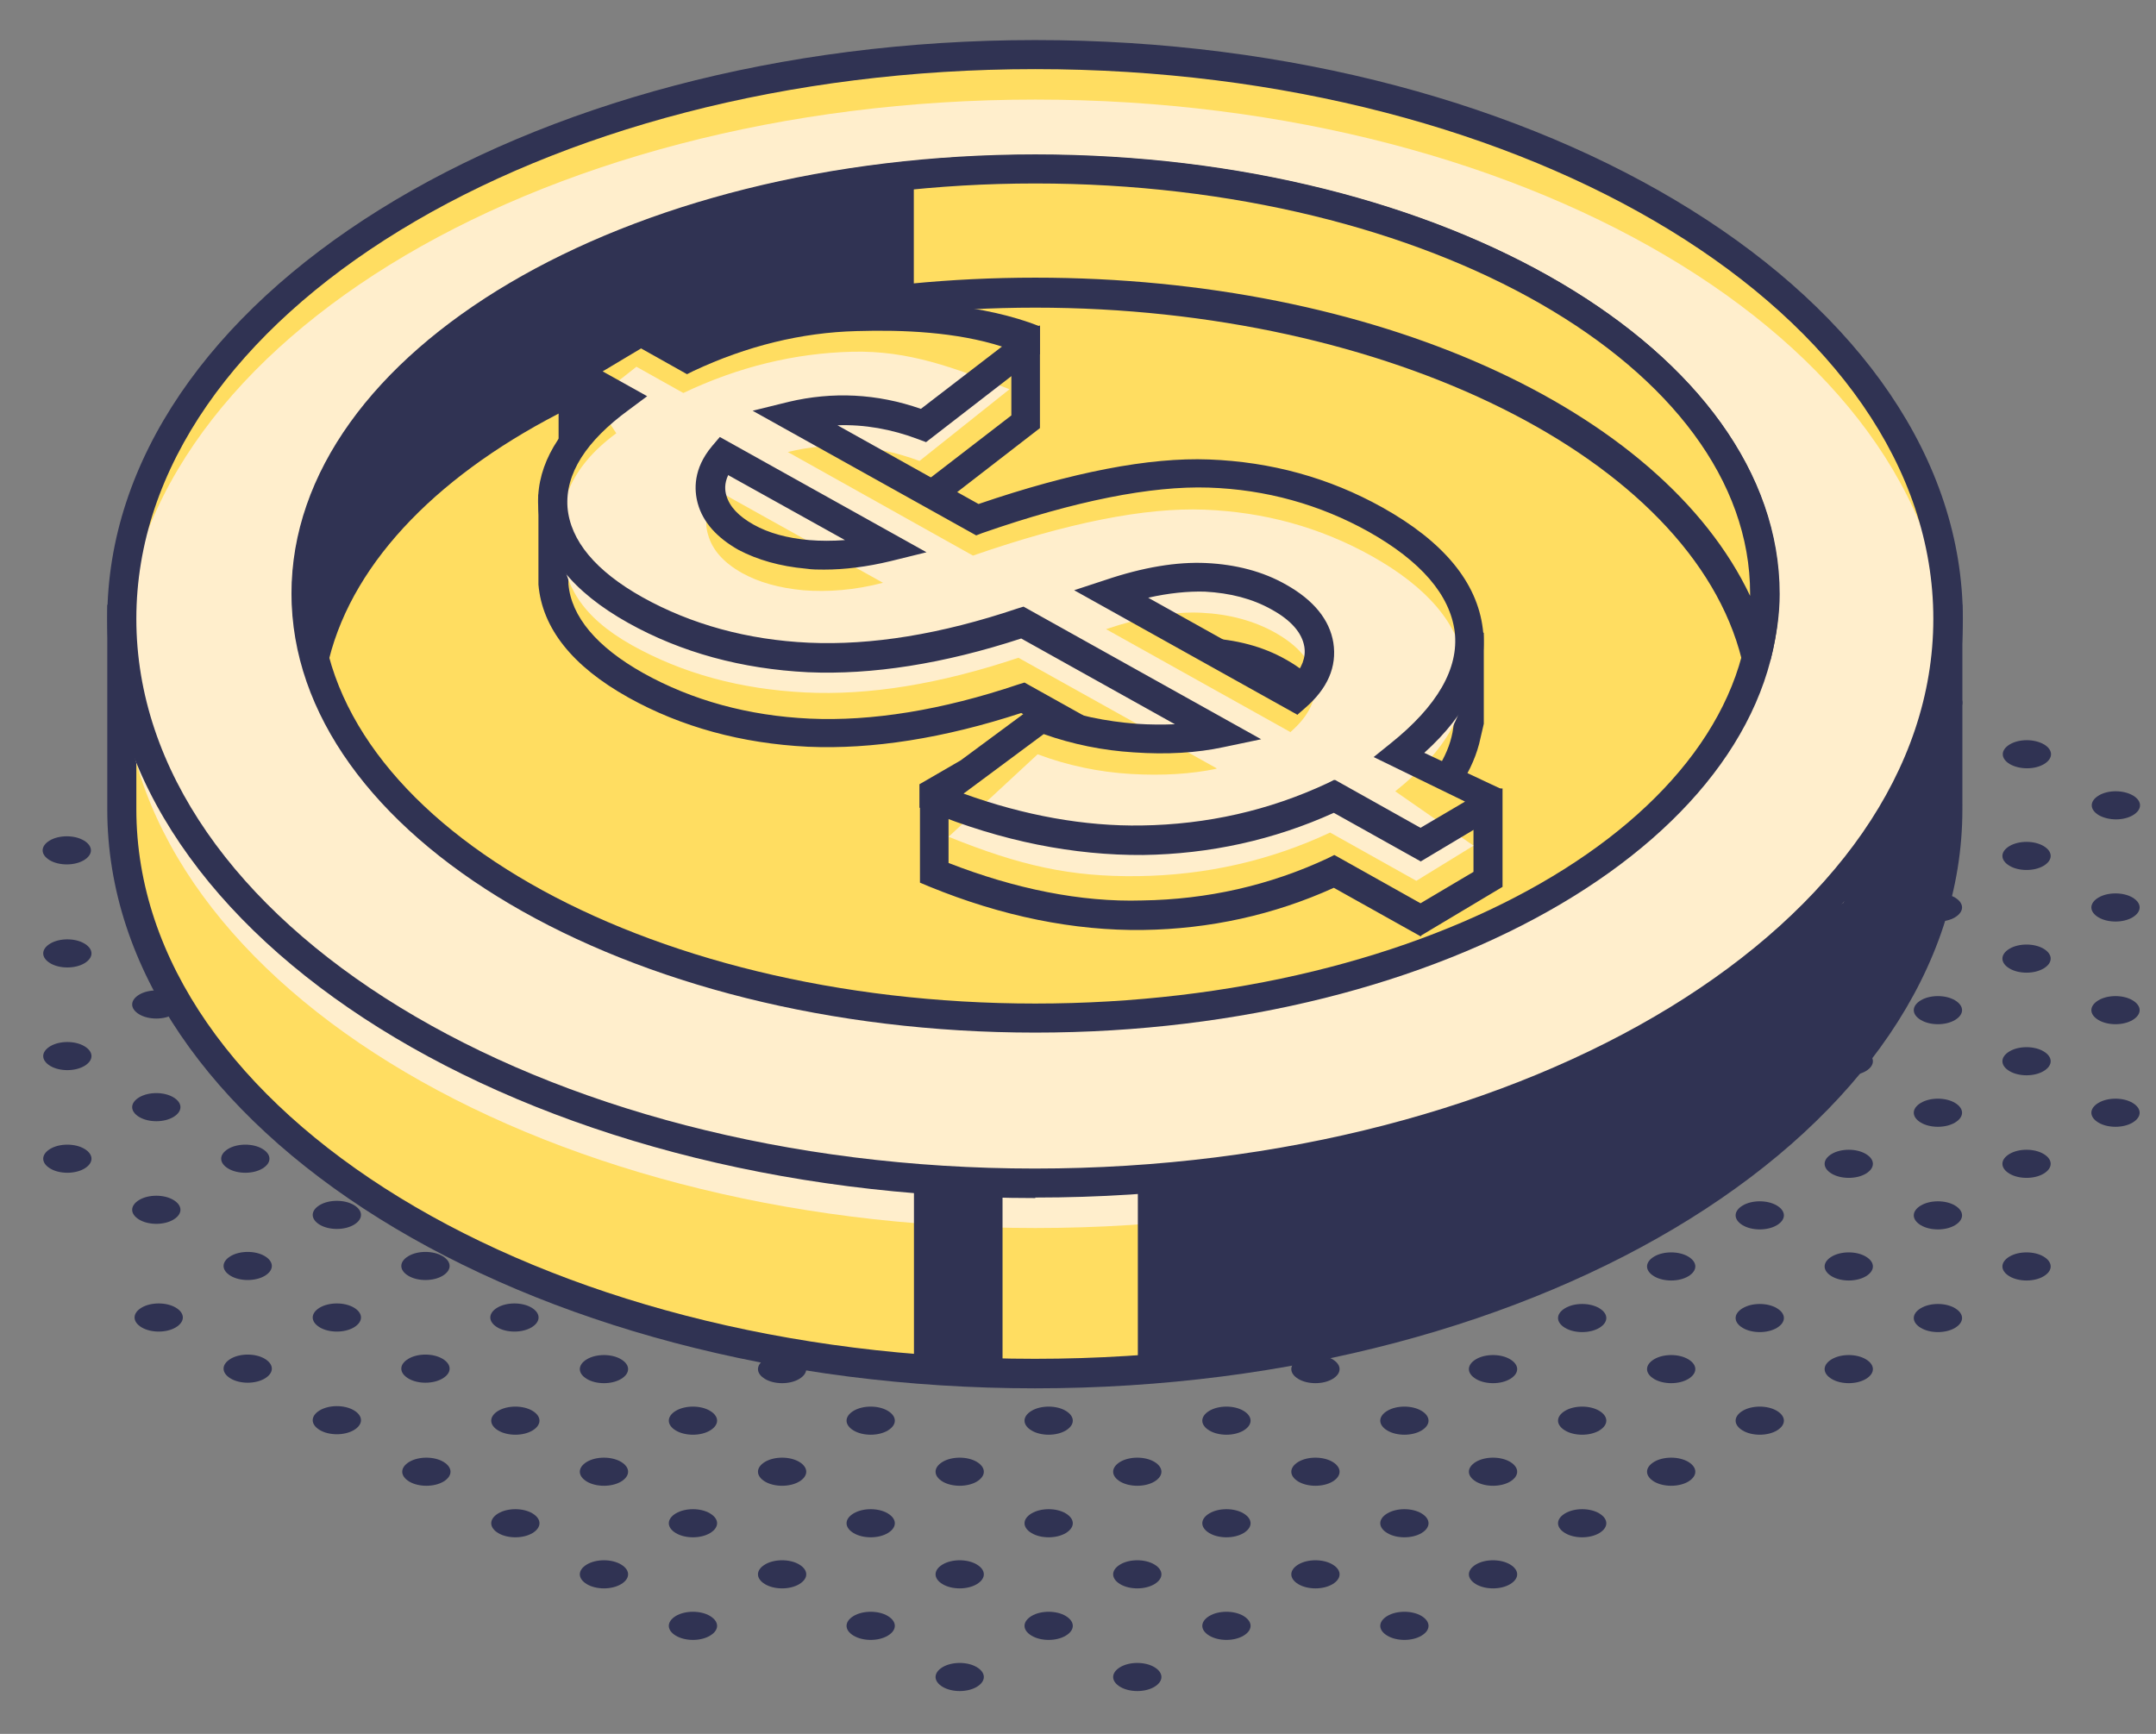 <?xml version="1.0" encoding="UTF-8"?> <svg xmlns="http://www.w3.org/2000/svg" width="46" height="37" viewBox="0 0 46 37" fill="none"><rect x="0" y="0" width="46" height="37" fill="#808080" stroke="none"/> <path d="M30.329 34.484C30.529 34.605 30.529 34.785 30.329 34.904C30.129 35.025 29.799 35.025 29.599 34.904C29.399 34.785 29.399 34.605 29.599 34.484C29.799 34.364 30.129 34.364 30.329 34.484Z" fill="#303353"></path> <path d="M32.22 33.385C32.42 33.505 32.42 33.685 32.22 33.805C32.02 33.925 31.69 33.925 31.49 33.805C31.29 33.685 31.29 33.505 31.49 33.385C31.69 33.265 32.02 33.265 32.22 33.385Z" fill="#303353"></path> <path d="M34.122 32.295C34.322 32.415 34.322 32.595 34.122 32.715C33.922 32.835 33.592 32.835 33.392 32.715C33.192 32.595 33.192 32.415 33.392 32.295C33.592 32.175 33.922 32.175 34.122 32.295Z" fill="#303353"></path> <path d="M36.021 31.195C36.221 31.316 36.221 31.495 36.021 31.616C35.821 31.735 35.491 31.735 35.291 31.616C35.091 31.495 35.091 31.316 35.291 31.195C35.491 31.076 35.821 31.076 36.021 31.195Z" fill="#303353"></path> <path d="M37.911 30.106C38.111 30.226 38.111 30.406 37.911 30.526C37.711 30.646 37.381 30.646 37.181 30.526C36.981 30.406 36.981 30.226 37.181 30.106C37.381 29.986 37.711 29.986 37.911 30.106Z" fill="#303353"></path> <path d="M39.81 29.006C40.01 29.126 40.01 29.306 39.81 29.426C39.61 29.546 39.28 29.546 39.08 29.426C38.88 29.306 38.88 29.126 39.08 29.006C39.28 28.886 39.61 28.886 39.81 29.006Z" fill="#303353"></path> <path d="M41.712 27.916C41.912 28.036 41.912 28.216 41.712 28.336C41.512 28.456 41.182 28.456 40.982 28.336C40.782 28.216 40.782 28.036 40.982 27.916C41.182 27.796 41.512 27.796 41.712 27.916Z" fill="#303353"></path> <path d="M43.603 26.815C43.803 26.935 43.803 27.115 43.603 27.235C43.403 27.355 43.073 27.355 42.873 27.235C42.673 27.115 42.673 26.935 42.873 26.815C43.073 26.695 43.403 26.695 43.603 26.815Z" fill="#303353"></path> <path d="M24.63 35.576C24.83 35.696 24.83 35.876 24.63 35.996C24.43 36.116 24.1 36.116 23.9 35.996C23.7 35.876 23.7 35.696 23.9 35.576C24.1 35.456 24.43 35.456 24.63 35.576Z" fill="#303353"></path> <path d="M26.532 34.484C26.732 34.605 26.732 34.785 26.532 34.904C26.332 35.025 26.002 35.025 25.802 34.904C25.602 34.785 25.602 34.605 25.802 34.484C26.002 34.364 26.332 34.364 26.532 34.484Z" fill="#303353"></path> <path d="M28.431 33.385C28.631 33.505 28.631 33.685 28.431 33.805C28.231 33.925 27.901 33.925 27.701 33.805C27.501 33.685 27.501 33.505 27.701 33.385C27.901 33.265 28.231 33.265 28.431 33.385Z" fill="#303353"></path> <path d="M30.329 32.295C30.529 32.415 30.529 32.595 30.329 32.715C30.129 32.835 29.799 32.835 29.599 32.715C29.399 32.595 29.399 32.415 29.599 32.295C29.799 32.175 30.129 32.175 30.329 32.295Z" fill="#303353"></path> <path d="M32.22 31.195C32.42 31.316 32.42 31.495 32.22 31.616C32.02 31.735 31.69 31.735 31.49 31.616C31.29 31.495 31.29 31.316 31.49 31.195C31.69 31.076 32.02 31.076 32.22 31.195Z" fill="#303353"></path> <path d="M34.122 30.106C34.322 30.226 34.322 30.406 34.122 30.526C33.922 30.646 33.592 30.646 33.392 30.526C33.192 30.406 33.192 30.226 33.392 30.106C33.592 29.986 33.922 29.986 34.122 30.106Z" fill="#303353"></path> <path d="M36.021 29.006C36.221 29.126 36.221 29.306 36.021 29.426C35.821 29.546 35.491 29.546 35.291 29.426C35.091 29.306 35.091 29.126 35.291 29.006C35.491 28.886 35.821 28.886 36.021 29.006Z" fill="#303353"></path> <path d="M37.911 27.916C38.111 28.036 38.111 28.216 37.911 28.336C37.711 28.456 37.381 28.456 37.181 28.336C36.981 28.216 36.981 28.036 37.181 27.916C37.381 27.796 37.711 27.796 37.911 27.916Z" fill="#303353"></path> <path d="M39.81 26.815C40.01 26.935 40.01 27.115 39.81 27.235C39.61 27.355 39.28 27.355 39.08 27.235C38.88 27.115 38.88 26.935 39.08 26.815C39.28 26.695 39.61 26.695 39.81 26.815Z" fill="#303353"></path> <path d="M41.712 25.725C41.912 25.845 41.912 26.025 41.712 26.145C41.512 26.265 41.182 26.265 40.982 26.145C40.782 26.025 40.782 25.845 40.982 25.725C41.182 25.605 41.512 25.605 41.712 25.725Z" fill="#303353"></path> <path d="M43.603 24.625C43.803 24.745 43.803 24.925 43.603 25.045C43.403 25.165 43.073 25.165 42.873 25.045C42.673 24.925 42.673 24.745 42.873 24.625C43.073 24.505 43.403 24.505 43.603 24.625Z" fill="#303353"></path> <path d="M45.501 23.535C45.701 23.655 45.701 23.835 45.501 23.955C45.301 24.075 44.971 24.075 44.771 23.955C44.571 23.835 44.571 23.655 44.771 23.535C44.971 23.415 45.301 23.415 45.501 23.535Z" fill="#303353"></path> <path d="M20.841 35.576C21.041 35.696 21.041 35.876 20.841 35.996C20.641 36.116 20.311 36.116 20.111 35.996C19.911 35.876 19.911 35.696 20.111 35.576C20.311 35.456 20.641 35.456 20.841 35.576Z" fill="#303353"></path> <path d="M22.739 34.484C22.939 34.605 22.939 34.785 22.739 34.904C22.539 35.025 22.209 35.025 22.009 34.904C21.809 34.785 21.809 34.605 22.009 34.484C22.209 34.364 22.539 34.364 22.739 34.484Z" fill="#303353"></path> <path d="M24.63 33.385C24.83 33.505 24.83 33.685 24.63 33.805C24.43 33.925 24.1 33.925 23.9 33.805C23.7 33.685 23.7 33.505 23.9 33.385C24.1 33.265 24.43 33.265 24.63 33.385Z" fill="#303353"></path> <path d="M26.532 32.295C26.732 32.415 26.732 32.595 26.532 32.715C26.332 32.835 26.002 32.835 25.802 32.715C25.602 32.595 25.602 32.415 25.802 32.295C26.002 32.175 26.332 32.175 26.532 32.295Z" fill="#303353"></path> <path d="M28.431 31.195C28.631 31.316 28.631 31.495 28.431 31.616C28.231 31.735 27.901 31.735 27.701 31.616C27.501 31.495 27.501 31.316 27.701 31.195C27.901 31.076 28.231 31.076 28.431 31.195Z" fill="#303353"></path> <path d="M30.329 30.106C30.529 30.226 30.529 30.406 30.329 30.526C30.129 30.646 29.799 30.646 29.599 30.526C29.399 30.406 29.399 30.226 29.599 30.106C29.799 29.986 30.129 29.986 30.329 30.106Z" fill="#303353"></path> <path d="M32.22 29.006C32.42 29.126 32.42 29.306 32.22 29.426C32.02 29.546 31.69 29.546 31.49 29.426C31.29 29.306 31.29 29.126 31.49 29.006C31.69 28.886 32.02 28.886 32.22 29.006Z" fill="#303353"></path> <path d="M34.122 27.916C34.322 28.036 34.322 28.216 34.122 28.336C33.922 28.456 33.592 28.456 33.392 28.336C33.192 28.216 33.192 28.036 33.392 27.916C33.592 27.796 33.922 27.796 34.122 27.916Z" fill="#303353"></path> <path d="M36.021 26.815C36.221 26.935 36.221 27.115 36.021 27.235C35.821 27.355 35.491 27.355 35.291 27.235C35.091 27.115 35.091 26.935 35.291 26.815C35.491 26.695 35.821 26.695 36.021 26.815Z" fill="#303353"></path> <path d="M37.911 25.725C38.111 25.845 38.111 26.025 37.911 26.145C37.711 26.265 37.381 26.265 37.181 26.145C36.981 26.025 36.981 25.845 37.181 25.725C37.381 25.605 37.711 25.605 37.911 25.725Z" fill="#303353"></path> <path d="M39.81 24.625C40.01 24.745 40.01 24.925 39.81 25.045C39.61 25.165 39.28 25.165 39.08 25.045C38.88 24.925 38.88 24.745 39.08 24.625C39.28 24.505 39.61 24.505 39.81 24.625Z" fill="#303353"></path> <path d="M41.712 23.535C41.912 23.655 41.912 23.835 41.712 23.955C41.512 24.075 41.182 24.075 40.982 23.955C40.782 23.835 40.782 23.655 40.982 23.535C41.182 23.415 41.512 23.415 41.712 23.535Z" fill="#303353"></path> <path d="M43.603 22.436C43.803 22.556 43.803 22.736 43.603 22.856C43.403 22.976 43.073 22.976 42.873 22.856C42.673 22.736 42.673 22.556 42.873 22.436C43.073 22.316 43.403 22.316 43.603 22.436Z" fill="#303353"></path> <path d="M45.501 21.346C45.701 21.466 45.701 21.646 45.501 21.766C45.301 21.886 44.971 21.886 44.771 21.766C44.571 21.646 44.571 21.466 44.771 21.346C44.971 21.226 45.301 21.226 45.501 21.346Z" fill="#303353"></path> <path d="M18.942 34.484C19.142 34.605 19.142 34.785 18.942 34.904C18.742 35.025 18.413 35.025 18.212 34.904C18.012 34.785 18.012 34.605 18.212 34.484C18.413 34.364 18.742 34.364 18.942 34.484Z" fill="#303353"></path> <path d="M20.841 33.385C21.041 33.505 21.041 33.685 20.841 33.805C20.641 33.925 20.311 33.925 20.111 33.805C19.911 33.685 19.911 33.505 20.111 33.385C20.311 33.265 20.641 33.265 20.841 33.385Z" fill="#303353"></path> <path d="M22.739 32.295C22.939 32.415 22.939 32.595 22.739 32.715C22.539 32.835 22.209 32.835 22.009 32.715C21.809 32.595 21.809 32.415 22.009 32.295C22.209 32.175 22.539 32.175 22.739 32.295Z" fill="#303353"></path> <path d="M24.63 31.195C24.83 31.316 24.83 31.495 24.63 31.616C24.43 31.735 24.1 31.735 23.9 31.616C23.7 31.495 23.7 31.316 23.9 31.195C24.1 31.076 24.43 31.076 24.63 31.195Z" fill="#303353"></path> <path d="M26.532 30.106C26.732 30.226 26.732 30.406 26.532 30.526C26.332 30.646 26.002 30.646 25.802 30.526C25.602 30.406 25.602 30.226 25.802 30.106C26.002 29.986 26.332 29.986 26.532 30.106Z" fill="#303353"></path> <path d="M28.431 29.006C28.631 29.126 28.631 29.306 28.431 29.426C28.231 29.546 27.901 29.546 27.701 29.426C27.501 29.306 27.501 29.126 27.701 29.006C27.901 28.886 28.231 28.886 28.431 29.006Z" fill="#303353"></path> <path d="M30.329 27.916C30.529 28.036 30.529 28.216 30.329 28.336C30.129 28.456 29.799 28.456 29.599 28.336C29.399 28.216 29.399 28.036 29.599 27.916C29.799 27.796 30.129 27.796 30.329 27.916Z" fill="#303353"></path> <path d="M32.22 26.815C32.42 26.935 32.42 27.115 32.22 27.235C32.02 27.355 31.69 27.355 31.49 27.235C31.29 27.115 31.29 26.935 31.49 26.815C31.69 26.695 32.02 26.695 32.22 26.815Z" fill="#303353"></path> <path d="M34.122 25.725C34.322 25.845 34.322 26.025 34.122 26.145C33.922 26.265 33.592 26.265 33.392 26.145C33.192 26.025 33.192 25.845 33.392 25.725C33.592 25.605 33.922 25.605 34.122 25.725Z" fill="#303353"></path> <path d="M36.021 24.625C36.221 24.745 36.221 24.925 36.021 25.045C35.821 25.165 35.491 25.165 35.291 25.045C35.091 24.925 35.091 24.745 35.291 24.625C35.491 24.505 35.821 24.505 36.021 24.625Z" fill="#303353"></path> <path d="M37.911 23.535C38.111 23.655 38.111 23.835 37.911 23.955C37.711 24.075 37.381 24.075 37.181 23.955C36.981 23.835 36.981 23.655 37.181 23.535C37.381 23.415 37.711 23.415 37.911 23.535Z" fill="#303353"></path> <path d="M39.81 22.436C40.01 22.556 40.01 22.736 39.81 22.856C39.61 22.976 39.28 22.976 39.08 22.856C38.88 22.736 38.88 22.556 39.08 22.436C39.28 22.316 39.61 22.316 39.81 22.436Z" fill="#303353"></path> <path d="M41.712 21.346C41.912 21.466 41.912 21.646 41.712 21.766C41.512 21.886 41.182 21.886 40.982 21.766C40.782 21.646 40.782 21.466 40.982 21.346C41.182 21.226 41.512 21.226 41.712 21.346Z" fill="#303353"></path> <path d="M43.603 20.246C43.803 20.366 43.803 20.546 43.603 20.666C43.403 20.786 43.073 20.786 42.873 20.666C42.673 20.546 42.673 20.366 42.873 20.246C43.073 20.126 43.403 20.126 43.603 20.246Z" fill="#303353"></path> <path d="M45.501 19.154C45.701 19.274 45.701 19.454 45.501 19.575C45.301 19.695 44.971 19.695 44.771 19.575C44.571 19.454 44.571 19.274 44.771 19.154C44.971 19.035 45.301 19.035 45.501 19.154Z" fill="#303353"></path> <path d="M15.149 34.484C15.35 34.605 15.35 34.785 15.149 34.904C14.95 35.025 14.62 35.025 14.419 34.904C14.22 34.785 14.22 34.605 14.419 34.484C14.62 34.364 14.95 34.364 15.149 34.484Z" fill="#303353"></path> <path d="M17.052 33.385C17.252 33.505 17.252 33.685 17.052 33.805C16.852 33.925 16.522 33.925 16.322 33.805C16.122 33.685 16.122 33.505 16.322 33.385C16.522 33.265 16.852 33.265 17.052 33.385Z" fill="#303353"></path> <path d="M18.942 32.295C19.142 32.415 19.142 32.595 18.942 32.715C18.742 32.835 18.413 32.835 18.212 32.715C18.012 32.595 18.012 32.415 18.212 32.295C18.413 32.175 18.742 32.175 18.942 32.295Z" fill="#303353"></path> <path d="M20.841 31.195C21.041 31.316 21.041 31.495 20.841 31.616C20.641 31.735 20.311 31.735 20.111 31.616C19.911 31.495 19.911 31.316 20.111 31.195C20.311 31.076 20.641 31.076 20.841 31.195Z" fill="#303353"></path> <path d="M22.739 30.106C22.939 30.226 22.939 30.406 22.739 30.526C22.539 30.646 22.209 30.646 22.009 30.526C21.809 30.406 21.809 30.226 22.009 30.106C22.209 29.986 22.539 29.986 22.739 30.106Z" fill="#303353"></path> <path d="M24.63 29.006C24.83 29.126 24.83 29.306 24.63 29.426C24.43 29.546 24.1 29.546 23.9 29.426C23.7 29.306 23.7 29.126 23.9 29.006C24.1 28.886 24.43 28.886 24.63 29.006Z" fill="#303353"></path> <path d="M39.81 20.246C40.01 20.366 40.01 20.546 39.81 20.666C39.61 20.786 39.28 20.786 39.08 20.666C38.88 20.546 38.88 20.366 39.08 20.246C39.28 20.126 39.61 20.126 39.81 20.246Z" fill="#303353"></path> <path d="M41.712 19.154C41.912 19.274 41.912 19.454 41.712 19.575C41.512 19.695 41.182 19.695 40.982 19.575C40.782 19.454 40.782 19.274 40.982 19.154C41.182 19.035 41.512 19.035 41.712 19.154Z" fill="#303353"></path> <path d="M43.603 18.055C43.803 18.175 43.803 18.355 43.603 18.475C43.403 18.595 43.073 18.595 42.873 18.475C42.673 18.355 42.673 18.175 42.873 18.055C43.073 17.935 43.403 17.935 43.603 18.055Z" fill="#303353"></path> <path d="M13.251 33.385C13.451 33.505 13.451 33.685 13.251 33.805C13.051 33.925 12.721 33.925 12.521 33.805C12.321 33.685 12.321 33.505 12.521 33.385C12.721 33.265 13.051 33.265 13.251 33.385Z" fill="#303353"></path> <path d="M15.149 32.295C15.35 32.415 15.35 32.595 15.149 32.715C14.95 32.835 14.62 32.835 14.419 32.715C14.22 32.595 14.22 32.415 14.419 32.295C14.62 32.175 14.95 32.175 15.149 32.295Z" fill="#303353"></path> <path d="M17.052 31.195C17.252 31.316 17.252 31.495 17.052 31.616C16.852 31.735 16.522 31.735 16.322 31.616C16.122 31.495 16.122 31.316 16.322 31.195C16.522 31.076 16.852 31.076 17.052 31.195Z" fill="#303353"></path> <path d="M18.942 30.106C19.142 30.226 19.142 30.406 18.942 30.526C18.742 30.646 18.413 30.646 18.212 30.526C18.012 30.406 18.012 30.226 18.212 30.106C18.413 29.986 18.742 29.986 18.942 30.106Z" fill="#303353"></path> <path d="M20.841 29.006C21.041 29.126 21.041 29.306 20.841 29.426C20.641 29.546 20.311 29.546 20.111 29.426C19.911 29.306 19.911 29.126 20.111 29.006C20.311 28.886 20.641 28.886 20.841 29.006Z" fill="#303353"></path> <path d="M39.81 18.055C40.01 18.175 40.01 18.355 39.81 18.475C39.61 18.595 39.28 18.595 39.08 18.475C38.88 18.355 38.88 18.175 39.08 18.055C39.28 17.935 39.61 17.935 39.81 18.055Z" fill="#303353"></path> <path d="M41.712 16.965C41.912 17.085 41.912 17.265 41.712 17.385C41.512 17.505 41.182 17.505 40.982 17.385C40.782 17.265 40.782 17.085 40.982 16.965C41.182 16.845 41.512 16.845 41.712 16.965Z" fill="#303353"></path> <path d="M11.361 32.295C11.56 32.415 11.56 32.595 11.361 32.715C11.161 32.835 10.831 32.835 10.63 32.715C10.431 32.595 10.431 32.415 10.63 32.295C10.831 32.175 11.161 32.175 11.361 32.295Z" fill="#303353"></path> <path d="M13.251 31.195C13.451 31.316 13.451 31.495 13.251 31.616C13.051 31.735 12.721 31.735 12.521 31.616C12.321 31.495 12.321 31.316 12.521 31.195C12.721 31.076 13.051 31.076 13.251 31.195Z" fill="#303353"></path> <path d="M15.149 30.106C15.35 30.226 15.35 30.406 15.149 30.526C14.95 30.646 14.62 30.646 14.419 30.526C14.22 30.406 14.22 30.226 14.419 30.106C14.62 29.986 14.95 29.986 15.149 30.106Z" fill="#303353"></path> <path d="M17.052 29.006C17.252 29.126 17.252 29.306 17.052 29.426C16.852 29.546 16.522 29.546 16.322 29.426C16.122 29.306 16.122 29.126 16.322 29.006C16.522 28.886 16.852 28.886 17.052 29.006Z" fill="#303353"></path> <path d="M39.81 15.865C40.01 15.985 40.01 16.165 39.81 16.285C39.61 16.405 39.28 16.405 39.08 16.285C38.88 16.165 38.88 15.985 39.08 15.865C39.28 15.745 39.61 15.745 39.81 15.865Z" fill="#303353"></path> <path d="M9.462 31.195C9.662 31.316 9.662 31.495 9.462 31.616C9.262 31.735 8.932 31.735 8.732 31.616C8.532 31.495 8.532 31.316 8.732 31.195C8.932 31.076 9.262 31.076 9.462 31.195Z" fill="#303353"></path> <path d="M11.361 30.106C11.56 30.226 11.56 30.406 11.361 30.526C11.161 30.646 10.831 30.646 10.63 30.526C10.431 30.406 10.431 30.226 10.63 30.106C10.831 29.986 11.161 29.986 11.361 30.106Z" fill="#303353"></path> <path d="M13.251 29.006C13.451 29.126 13.451 29.306 13.251 29.426C13.051 29.546 12.721 29.546 12.521 29.426C12.321 29.306 12.321 29.126 12.521 29.006C12.721 28.886 13.051 28.886 13.251 29.006Z" fill="#303353"></path> <path d="M15.149 27.916C15.35 28.036 15.35 28.216 15.149 28.336C14.95 28.456 14.62 28.456 14.419 28.336C14.22 28.216 14.22 28.036 14.419 27.916C14.62 27.796 14.95 27.796 15.149 27.916Z" fill="#303353"></path> <path d="M7.552 30.096C7.752 30.216 7.752 30.396 7.552 30.516C7.352 30.636 7.022 30.636 6.822 30.516C6.622 30.396 6.622 30.216 6.822 30.096C7.022 29.976 7.352 29.976 7.552 30.096Z" fill="#303353"></path> <path d="M9.443 28.996C9.643 29.116 9.643 29.296 9.443 29.416C9.242 29.536 8.912 29.536 8.713 29.416C8.512 29.296 8.512 29.116 8.713 28.996C8.912 28.876 9.242 28.876 9.443 28.996Z" fill="#303353"></path> <path d="M11.341 27.904C11.541 28.024 11.541 28.204 11.341 28.325C11.141 28.445 10.811 28.445 10.611 28.325C10.411 28.204 10.411 28.024 10.611 27.904C10.811 27.785 11.141 27.785 11.341 27.904Z" fill="#303353"></path> <path d="M5.65 28.996C5.85 29.116 5.85 29.296 5.65 29.416C5.45 29.536 5.12 29.536 4.92 29.416C4.72 29.296 4.72 29.116 4.92 28.996C5.12 28.876 5.45 28.876 5.65 28.996Z" fill="#303353"></path> <path d="M7.552 27.904C7.752 28.024 7.752 28.204 7.552 28.325C7.352 28.445 7.022 28.445 6.822 28.325C6.622 28.204 6.622 28.024 6.822 27.904C7.022 27.785 7.352 27.785 7.552 27.904Z" fill="#303353"></path> <path d="M9.443 26.805C9.643 26.925 9.643 27.105 9.443 27.225C9.242 27.345 8.912 27.345 8.713 27.225C8.512 27.105 8.512 26.925 8.713 26.805C8.912 26.685 9.242 26.685 9.443 26.805Z" fill="#303353"></path> <path d="M3.751 27.904C3.951 28.024 3.951 28.204 3.751 28.325C3.551 28.445 3.221 28.445 3.021 28.325C2.821 28.204 2.821 28.024 3.021 27.904C3.221 27.785 3.551 27.785 3.751 27.904Z" fill="#303353"></path> <path d="M5.65 26.805C5.85 26.925 5.85 27.105 5.65 27.225C5.45 27.345 5.12 27.345 4.92 27.225C4.72 27.105 4.72 26.925 4.92 26.805C5.12 26.685 5.45 26.685 5.65 26.805Z" fill="#303353"></path> <path d="M7.552 25.715C7.752 25.835 7.752 26.015 7.552 26.135C7.352 26.255 7.022 26.255 6.822 26.135C6.622 26.015 6.622 25.835 6.822 25.715C7.022 25.595 7.352 25.595 7.552 25.715Z" fill="#303353"></path> <path d="M9.443 24.615C9.643 24.735 9.643 24.915 9.443 25.035C9.242 25.155 8.912 25.155 8.713 25.035C8.512 24.915 8.512 24.735 8.713 24.615C8.912 24.495 9.242 24.495 9.443 24.615Z" fill="#303353"></path> <path d="M44.779 16.975C44.979 16.855 45.299 16.855 45.509 16.975C45.709 17.095 45.709 17.275 45.509 17.395C45.309 17.515 44.989 17.515 44.779 17.395C44.579 17.275 44.579 17.095 44.779 16.975Z" fill="#303353"></path> <path d="M42.88 15.885C43.081 15.765 43.401 15.765 43.611 15.885C43.81 16.005 43.81 16.185 43.611 16.305C43.41 16.425 43.09 16.425 42.88 16.305C42.681 16.185 42.681 16.005 42.88 15.885Z" fill="#303353"></path> <path d="M40.99 14.785C41.19 14.665 41.51 14.665 41.72 14.785C41.92 14.905 41.92 15.085 41.72 15.205C41.52 15.325 41.2 15.325 40.99 15.205C40.79 15.085 40.79 14.905 40.99 14.785Z" fill="#303353"></path> <path d="M3.7 25.606C3.9 25.726 3.9 25.906 3.7 26.026C3.5 26.146 3.17 26.146 2.97 26.026C2.77 25.906 2.77 25.726 2.97 25.606C3.17 25.486 3.5 25.486 3.7 25.606Z" fill="#303353"></path> <path d="M5.599 24.516C5.799 24.636 5.799 24.816 5.599 24.936C5.399 25.056 5.069 25.056 4.869 24.936C4.669 24.816 4.669 24.636 4.869 24.516C5.069 24.396 5.399 24.396 5.599 24.516Z" fill="#303353"></path> <path d="M7.489 23.416C7.689 23.536 7.689 23.716 7.489 23.836C7.289 23.956 6.959 23.956 6.759 23.836C6.559 23.716 6.559 23.536 6.759 23.416C6.959 23.296 7.289 23.296 7.489 23.416Z" fill="#303353"></path> <path d="M1.802 24.516C2.002 24.636 2.002 24.816 1.802 24.936C1.602 25.056 1.272 25.056 1.072 24.936C0.872 24.816 0.872 24.636 1.072 24.516C1.272 24.396 1.602 24.396 1.802 24.516Z" fill="#303353"></path> <path d="M3.7 23.416C3.9 23.536 3.9 23.716 3.7 23.836C3.5 23.956 3.17 23.956 2.97 23.836C2.77 23.716 2.77 23.536 2.97 23.416C3.17 23.296 3.5 23.296 3.7 23.416Z" fill="#303353"></path> <path d="M5.599 22.326C5.799 22.446 5.799 22.626 5.599 22.746C5.399 22.866 5.069 22.866 4.869 22.746C4.669 22.626 4.669 22.446 4.869 22.326C5.069 22.206 5.399 22.206 5.599 22.326Z" fill="#303353"></path> <path d="M1.802 22.326C2.002 22.446 2.002 22.626 1.802 22.746C1.602 22.866 1.272 22.866 1.072 22.746C0.872 22.626 0.872 22.446 1.072 22.326C1.272 22.206 1.602 22.206 1.802 22.326Z" fill="#303353"></path> <path d="M3.7 21.225C3.9 21.345 3.9 21.525 3.7 21.645C3.5 21.765 3.17 21.765 2.97 21.645C2.77 21.525 2.77 21.345 2.97 21.225C3.17 21.105 3.5 21.105 3.7 21.225Z" fill="#303353"></path> <path d="M1.802 20.135C2.002 20.255 2.002 20.435 1.802 20.555C1.602 20.675 1.272 20.675 1.072 20.555C0.872 20.435 0.872 20.255 1.072 20.135C1.272 20.015 1.602 20.015 1.802 20.135Z" fill="#303353"></path> <path d="M3.7 19.035C3.9 19.155 3.9 19.335 3.7 19.455C3.5 19.575 3.17 19.575 2.97 19.455C2.77 19.335 2.77 19.155 2.97 19.035C3.17 18.915 3.5 18.915 3.7 19.035Z" fill="#303353"></path> <path d="M1.79 17.936C1.99 18.056 1.99 18.236 1.79 18.356C1.59 18.476 1.26 18.476 1.06 18.356C0.86 18.236 0.86 18.056 1.06 17.936C1.26 17.816 1.59 17.816 1.79 17.936Z" fill="#303353"></path> <path d="M40.408 13.207C37.708 8.557 30.538 5.227 22.088 5.227C13.638 5.227 6.458 8.557 3.758 13.207H2.598V17.267C2.598 23.917 11.318 29.307 22.078 29.307C32.838 29.307 41.558 23.917 41.558 17.267V13.207H40.398H40.408Z" fill="#FFDD61"></path> <path d="M22.089 29.626C11.169 29.626 2.289 24.086 2.289 17.276V12.906H3.579C6.469 8.126 13.869 4.926 22.079 4.926C30.289 4.926 37.689 8.126 40.579 12.906H41.869V17.276C41.869 24.086 32.989 29.626 22.079 29.626H22.089ZM2.909 13.516V17.266C2.909 23.736 11.509 28.996 22.079 28.996C32.649 28.996 41.249 23.736 41.249 17.266V13.516H40.219L40.129 13.366C37.409 8.686 30.159 5.536 22.069 5.536C13.979 5.536 6.749 8.686 4.029 13.366L3.939 13.516H2.909Z" fill="#303353"></path> <path d="M22.089 25.246C32.848 25.246 41.569 19.855 41.569 13.206C41.569 6.557 32.848 1.166 22.089 1.166C11.331 1.166 2.609 6.557 2.609 13.206C2.609 19.855 11.331 25.246 22.089 25.246Z" fill="#FFDD61"></path> <path d="M22.089 26.205C32.848 26.205 41.569 20.814 41.569 14.165C41.569 7.515 32.848 2.125 22.089 2.125C11.331 2.125 2.609 7.515 2.609 14.165C2.609 20.814 11.331 26.205 22.089 26.205Z" fill="#FFEECC"></path> <path d="M22.089 25.566C11.169 25.566 2.289 20.015 2.289 13.206C2.289 6.395 11.169 0.855 22.089 0.855C33.009 0.855 41.879 6.395 41.879 13.206C41.879 20.015 32.999 25.555 22.089 25.555V25.566ZM22.089 1.475C11.509 1.475 2.909 6.745 2.909 13.206C2.909 19.666 11.509 24.936 22.079 24.936C32.649 24.936 41.249 19.675 41.249 13.206C41.249 6.735 32.659 1.475 22.089 1.475Z" fill="#303353"></path> <path d="M22.087 21.726C30.681 21.726 37.647 17.669 37.647 12.665C37.647 7.662 30.681 3.605 22.087 3.605C13.494 3.605 6.527 7.662 6.527 12.665C6.527 17.669 13.494 21.726 22.087 21.726Z" fill="#FFDD61"></path> <path d="M22.089 22.035C13.339 22.035 6.219 17.835 6.219 12.665C6.219 7.495 13.329 3.295 22.089 3.295C30.849 3.295 37.959 7.495 37.959 12.665C37.959 17.835 30.839 22.035 22.089 22.035ZM22.089 3.915C13.679 3.915 6.839 7.835 6.839 12.665C6.839 17.495 13.679 21.415 22.089 21.415C30.499 21.415 37.339 17.495 37.339 12.665C37.339 7.835 30.489 3.915 22.089 3.915Z" fill="#303353"></path> <path d="M22.091 3.605C13.501 3.605 6.531 7.665 6.531 12.665C6.531 13.116 6.601 13.556 6.711 13.986C7.811 9.605 14.261 6.245 22.091 6.245C29.921 6.245 36.371 9.605 37.471 13.986C37.581 13.556 37.651 13.116 37.651 12.665C37.651 7.665 30.681 3.605 22.091 3.605Z" fill="#FFDD61"></path> <path d="M37.281 14.635L37.16 14.065C36.09 9.785 29.601 6.565 22.09 6.565C14.581 6.565 8.09 9.795 7.02 14.065L6.85 14.755L6.42 14.065C6.29 13.545 6.23 13.095 6.23 12.675C6.23 7.505 13.351 3.305 22.101 3.305C30.851 3.305 37.971 7.505 37.971 12.675C37.971 13.095 37.91 13.545 37.781 14.065L37.291 14.635H37.281ZM22.09 3.915C13.681 3.915 6.84 7.835 6.84 12.665C6.84 12.685 6.84 12.705 6.84 12.715C8.74 8.715 14.861 5.925 22.09 5.925C29.32 5.925 35.441 8.715 37.34 12.715C37.34 12.695 37.34 12.675 37.34 12.665C37.34 7.845 30.5 3.915 22.09 3.915Z" fill="#303353"></path> <path d="M19.497 3.816V6.376L15.157 7.196L10.887 9.026L7.807 11.726L6.707 13.986L6.527 11.726L7.837 9.026L10.177 6.836L14.037 4.916L18.757 3.816H19.497Z" fill="#303353"></path> <path d="M30.389 17.235C30.979 16.645 31.289 16.045 31.329 15.445L31.359 15.455V13.715L30.169 13.225C29.929 13.035 29.659 12.855 29.339 12.675C28.249 12.065 27.069 11.735 25.789 11.695C24.519 11.645 22.869 11.975 20.849 12.675L16.899 10.465C17.819 10.245 18.759 10.305 19.709 10.655L21.879 8.975V7.375L19.099 8.335V8.355C18.829 8.335 18.549 8.325 18.269 8.335C17.049 8.365 15.839 8.665 14.669 9.215L14.159 8.925L14.349 8.775V8.025L12.229 7.905V10.425L12.919 9.895L13.229 10.075C12.899 10.315 12.649 10.555 12.439 10.805C12.079 10.685 11.789 10.585 11.789 10.585V12.435C11.859 13.265 12.449 13.985 13.549 14.605C14.639 15.215 15.869 15.555 17.239 15.615C18.609 15.685 20.129 15.435 21.799 14.875L26.029 17.235C25.499 17.355 24.889 17.385 24.209 17.345C23.779 17.315 23.359 17.235 22.939 17.125L23.039 16.775L19.919 17.015V18.615C21.449 19.235 22.929 19.535 24.369 19.515C25.809 19.495 27.169 19.185 28.459 18.585L30.299 19.615L31.739 18.755V17.155L30.369 17.215L30.389 17.235ZM17.229 13.435C16.709 13.385 16.269 13.265 15.919 13.065C15.529 12.845 15.289 12.575 15.199 12.255C15.109 11.935 15.189 11.625 15.439 11.315L18.939 13.265C18.319 13.415 17.749 13.465 17.239 13.425L17.229 13.435ZM27.629 16.465L23.689 14.265C24.459 14.005 25.139 13.895 25.729 13.915C26.319 13.945 26.839 14.085 27.289 14.335C27.799 14.615 28.079 14.955 28.139 15.345C28.199 15.735 28.029 16.115 27.629 16.455V16.465Z" fill="#FFDD61"></path> <path d="M30.318 19.985L28.458 18.945C27.178 19.525 25.808 19.825 24.388 19.845C22.918 19.865 21.378 19.555 19.818 18.915L19.628 18.835V16.735L23.478 16.435L23.348 16.905C23.678 16.975 23.968 17.015 24.248 17.035C24.538 17.055 24.808 17.055 25.068 17.045L21.788 15.215C20.138 15.755 18.608 15.995 17.238 15.935C15.828 15.865 14.538 15.515 13.408 14.885C12.208 14.215 11.568 13.405 11.488 12.475V10.555L11.918 10.315V7.605L14.658 7.755L14.678 8.885C15.848 8.355 17.048 8.075 18.258 8.035C18.508 8.035 18.748 8.035 18.998 8.045L22.188 6.945V9.135L19.758 11.015L19.598 10.955C19.018 10.735 18.438 10.645 17.868 10.655L20.878 12.335C22.868 11.655 24.528 11.335 25.798 11.385C27.118 11.435 28.358 11.775 29.488 12.405C29.788 12.575 30.068 12.755 30.318 12.955L31.658 13.505V15.445L31.558 15.875C31.468 16.215 31.308 16.545 31.078 16.875L32.058 16.825V18.925L30.318 19.965V19.985ZM28.488 18.255L30.308 19.275L31.438 18.605V17.505L29.598 17.585L30.168 17.015C30.698 16.485 30.978 15.955 31.018 15.425L31.048 14.995V13.935L29.978 13.485C29.748 13.305 29.488 13.125 29.198 12.965C28.158 12.385 27.008 12.065 25.798 12.025C24.578 11.985 22.948 12.305 20.968 12.995L20.838 13.045L16.068 10.385L16.838 10.195C17.768 9.965 18.718 10.015 19.658 10.345L21.578 8.865V7.855L19.538 8.555L19.618 8.715H19.098C18.828 8.685 18.558 8.675 18.288 8.685C17.108 8.715 15.938 9.005 14.808 9.535L14.668 9.605L13.608 9.015L14.058 8.665V8.365L12.688 8.555L12.558 9.835L12.908 9.565L13.828 10.075L13.438 10.365C13.168 10.565 12.928 10.775 12.698 11.045L12.558 11.205L12.128 11.055V12.465C12.188 13.155 12.728 13.805 13.728 14.365C14.768 14.945 15.968 15.275 17.278 15.335C18.598 15.395 20.098 15.155 21.728 14.605L21.858 14.565L26.928 17.395L26.118 17.565C25.558 17.685 24.918 17.725 24.208 17.675C23.798 17.645 23.378 17.575 22.878 17.445L22.568 17.365L22.628 17.135L20.238 17.315V18.415C21.648 18.965 23.058 19.255 24.368 19.215C25.758 19.195 27.088 18.895 28.328 18.315L28.468 18.245L28.488 18.255ZM27.668 16.845L22.918 14.195L23.588 13.975C24.388 13.705 25.108 13.585 25.738 13.615C26.368 13.645 26.948 13.795 27.438 14.075C28.028 14.405 28.368 14.825 28.448 15.315C28.528 15.825 28.328 16.295 27.838 16.715L27.678 16.855L27.668 16.845ZM24.498 14.365L27.578 16.085C27.778 15.865 27.868 15.635 27.828 15.405C27.778 15.115 27.548 14.845 27.128 14.615C26.718 14.385 26.248 14.265 25.708 14.235C25.348 14.215 24.938 14.265 24.498 14.365ZM17.588 13.755C17.458 13.755 17.328 13.755 17.198 13.735C16.638 13.685 16.158 13.545 15.758 13.335C15.298 13.075 14.998 12.745 14.888 12.345C14.808 12.055 14.788 11.605 15.188 11.125L15.358 10.925L19.768 13.385L18.998 13.575C18.498 13.695 18.028 13.755 17.578 13.755H17.588ZM17.258 13.125C17.498 13.145 17.748 13.145 18.018 13.125L15.538 11.745C15.448 11.935 15.468 12.085 15.498 12.185C15.568 12.425 15.758 12.625 16.078 12.805C16.398 12.985 16.798 13.095 17.268 13.135L17.258 13.125Z" fill="#303353"></path> <path d="M26.047 15.645L21.817 13.285C20.148 13.845 18.628 14.095 17.258 14.025C15.887 13.955 14.658 13.625 13.568 13.015C12.467 12.395 11.877 11.675 11.807 10.845C11.738 10.015 12.217 9.235 13.238 8.495L12.238 7.935L13.678 7.075L14.678 7.635C15.857 7.075 17.058 6.785 18.277 6.755C19.497 6.725 20.707 6.935 21.887 7.395L19.718 9.075C18.767 8.725 17.837 8.655 16.907 8.885L20.858 11.095C22.878 10.395 24.527 10.065 25.797 10.115C27.067 10.165 28.247 10.485 29.348 11.095C30.567 11.775 31.227 12.565 31.348 13.465C31.457 14.365 30.968 15.245 29.867 16.125L31.758 17.175L30.317 18.035L28.477 17.005C27.198 17.605 25.828 17.915 24.387 17.935C22.948 17.955 21.468 17.655 19.938 17.035L22.238 15.335C22.878 15.575 23.547 15.715 24.227 15.755C24.907 15.795 25.517 15.755 26.047 15.645ZM15.438 9.715C15.178 10.025 15.098 10.335 15.197 10.655C15.287 10.975 15.527 11.245 15.918 11.465C16.277 11.665 16.707 11.785 17.227 11.835C17.747 11.875 18.317 11.835 18.927 11.675L15.428 9.725L15.438 9.715ZM27.628 14.865C28.027 14.515 28.198 14.145 28.137 13.755C28.078 13.365 27.788 13.025 27.288 12.745C26.837 12.495 26.317 12.355 25.727 12.325C25.137 12.295 24.457 12.415 23.688 12.675L27.628 14.875V14.865Z" fill="#FFDD61"></path> <path d="M25.959 16.396L21.729 14.036C20.059 14.596 18.539 14.846 17.169 14.776C15.799 14.706 14.569 14.376 13.479 13.766C12.379 13.146 12.039 12.466 11.969 11.646C11.899 10.816 12.129 9.996 13.149 9.246L12.679 8.536L13.579 7.826L14.579 8.386C15.759 7.826 16.959 7.536 18.179 7.506C19.399 7.476 20.349 7.846 21.539 8.306L19.619 9.836C18.669 9.486 17.739 9.416 16.809 9.646L20.759 11.856C22.779 11.156 24.429 10.826 25.699 10.876C26.969 10.926 28.149 11.246 29.249 11.856C30.469 12.536 31.129 13.326 31.249 14.226C31.359 15.126 30.869 16.006 29.769 16.886L31.439 18.046L30.219 18.796L28.379 17.766C27.099 18.366 25.729 18.676 24.289 18.696C22.849 18.716 21.769 18.476 20.239 17.856L22.139 16.096C22.779 16.336 23.449 16.476 24.129 16.516C24.809 16.556 25.419 16.516 25.949 16.406L25.959 16.396ZM15.349 10.476C15.089 10.786 15.009 11.096 15.109 11.416C15.199 11.736 15.439 12.006 15.829 12.226C16.189 12.426 16.619 12.546 17.139 12.596C17.659 12.636 18.229 12.596 18.839 12.436L15.339 10.486L15.349 10.476ZM27.539 15.616C27.939 15.266 28.109 14.896 28.049 14.506C27.989 14.116 27.699 13.776 27.199 13.496C26.749 13.246 26.229 13.106 25.639 13.076C25.049 13.046 24.369 13.166 23.599 13.426L27.539 15.626V15.616Z" fill="#FFEECC"></path> <path d="M30.318 18.385L28.458 17.345C27.178 17.925 25.808 18.225 24.388 18.245C22.918 18.255 21.378 17.955 19.818 17.315L19.618 17.235V16.735L20.498 16.225L22.188 14.975L22.348 15.035C22.958 15.265 23.598 15.395 24.248 15.445C24.538 15.465 24.808 15.465 25.068 15.455L21.788 13.625C20.138 14.165 18.608 14.405 17.238 14.345C15.828 14.275 14.538 13.925 13.408 13.295C12.208 12.625 11.568 11.815 11.488 10.885C11.418 10.055 11.818 9.275 12.668 8.545L11.608 7.955L13.658 6.725L14.678 7.295C15.848 6.765 17.048 6.485 18.258 6.445C19.518 6.415 20.968 6.485 22.188 6.965V7.555L19.758 9.435L19.598 9.375C19.018 9.155 18.438 9.055 17.868 9.075L20.878 10.755C22.868 10.075 24.528 9.755 25.798 9.805C27.118 9.855 28.358 10.195 29.488 10.825C30.798 11.555 31.518 12.425 31.638 13.425C31.748 14.325 31.328 15.215 30.388 16.065L32.048 16.845V17.345L30.308 18.385H30.318ZM28.488 16.645L30.308 17.665L31.258 17.105L29.308 16.155L29.668 15.865C30.668 15.065 31.128 14.265 31.038 13.485C30.938 12.695 30.318 11.975 29.198 11.345C28.158 10.765 27.008 10.445 25.788 10.405C24.568 10.365 22.938 10.685 20.958 11.375L20.828 11.425L16.058 8.765L16.828 8.575C17.758 8.355 18.708 8.395 19.648 8.725L21.378 7.395C20.408 7.085 19.278 7.035 18.278 7.065C17.098 7.095 15.928 7.385 14.798 7.915L14.658 7.985L13.678 7.435L12.858 7.925L13.808 8.455L13.418 8.745C12.498 9.415 12.058 10.115 12.108 10.825C12.168 11.535 12.708 12.185 13.708 12.745C14.748 13.325 15.948 13.655 17.258 13.715C18.588 13.775 20.078 13.535 21.708 12.985L21.838 12.945L26.908 15.775L26.098 15.945C25.538 16.065 24.898 16.105 24.188 16.055C23.538 16.015 22.888 15.885 22.268 15.665L20.558 16.935C21.858 17.405 23.148 17.635 24.358 17.615C25.748 17.595 27.078 17.295 28.318 16.715L28.458 16.645H28.488ZM27.668 15.245L22.918 12.595L23.588 12.375C24.388 12.105 25.108 11.985 25.738 12.015C26.368 12.045 26.948 12.195 27.438 12.475C28.028 12.805 28.368 13.225 28.448 13.715C28.528 14.225 28.328 14.695 27.838 15.115L27.678 15.255L27.668 15.245ZM24.498 12.755L27.578 14.475C27.778 14.255 27.868 14.025 27.828 13.795C27.778 13.505 27.548 13.235 27.128 13.005C26.718 12.775 26.248 12.655 25.708 12.625C25.348 12.615 24.938 12.655 24.498 12.755ZM17.588 12.155C17.458 12.155 17.328 12.155 17.198 12.135C16.638 12.085 16.158 11.945 15.758 11.735C15.298 11.475 14.998 11.145 14.888 10.745C14.808 10.455 14.788 10.005 15.188 9.525L15.358 9.325L19.768 11.785L18.998 11.975C18.498 12.095 18.028 12.155 17.578 12.155H17.588ZM15.538 10.135C15.448 10.325 15.468 10.475 15.498 10.575C15.568 10.815 15.758 11.015 16.078 11.195C16.398 11.375 16.798 11.485 17.268 11.525C17.508 11.545 17.758 11.545 18.028 11.525L15.548 10.145L15.538 10.135Z" fill="#303353"></path> <path d="M24.277 25.176V29.306L28.897 28.556L33.347 27.246L37.957 24.316L40.787 20.776L41.567 18.386L41.497 15.156L39.327 19.266L34.977 22.236L28.457 24.596L24.277 25.176Z" fill="#303353"></path> <path d="M21.39 25.285V29.346L19.5 29.206V24.936L21.39 25.285Z" fill="#303353"></path> </svg> 